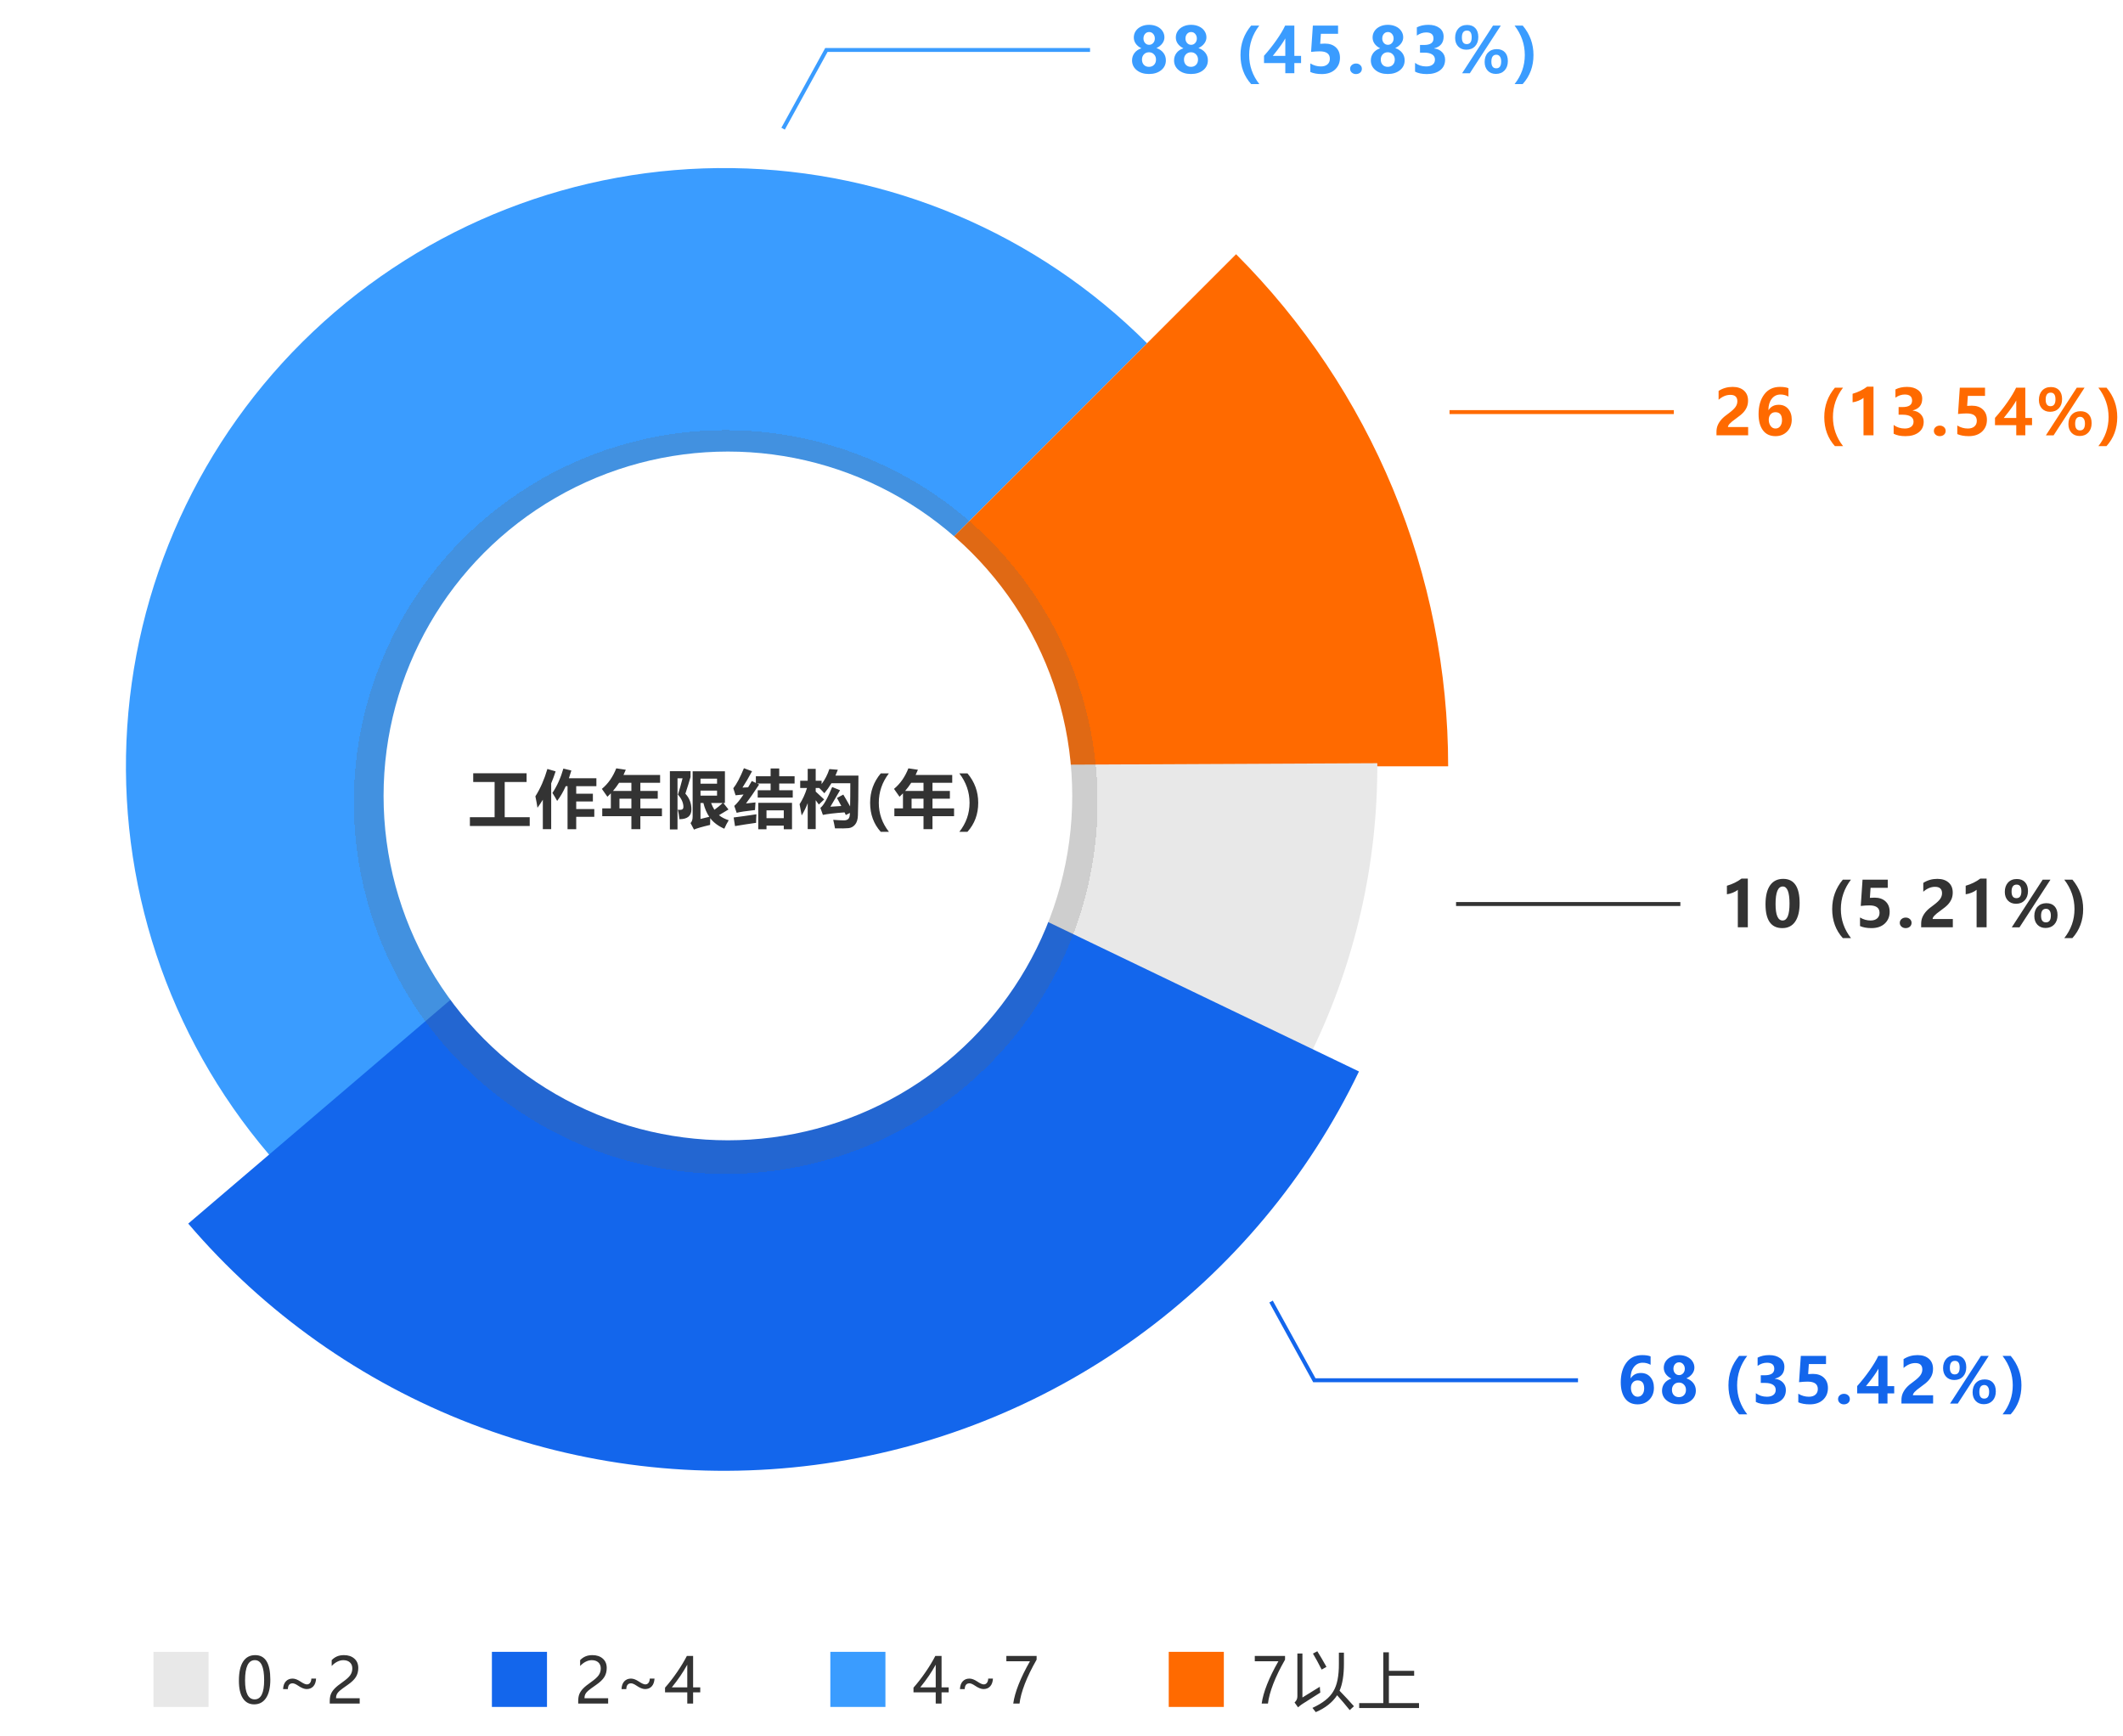 <svg width="482" height="394" viewBox="0 0 482 394" fill="none" xmlns="http://www.w3.org/2000/svg">
<path d="M260.42 77.924C235.417 52.921 201.647 38.656 166.291 38.162C130.935 37.667 96.78 50.983 71.088 75.277C45.396 99.572 30.192 132.929 28.71 168.258C27.228 203.586 39.583 238.1 63.15 264.461L111.747 221.016C99.492 207.308 93.067 189.361 93.838 170.99C94.609 152.619 102.514 135.274 115.874 122.641C129.234 110.007 146.995 103.083 165.38 103.34C183.765 103.597 201.325 111.015 214.327 124.017L260.42 77.924Z" fill="#3A9CFF"/>
<path d="M328.785 173.955C328.785 152.366 324.533 130.99 316.272 111.045C308.01 91.1 295.901 72.977 280.636 57.712L211.976 126.371C218.225 132.62 223.182 140.038 226.564 148.203C229.945 156.367 231.686 165.118 231.686 173.955L328.785 173.955Z" fill="#FF6A00"/>
<path d="M297.897 238.547C307.744 218.195 312.808 195.861 312.701 173.252L234.919 173.619C234.97 184.37 232.562 194.991 227.879 204.669L297.897 238.547Z" fill="#E8E8E8"/>
<path d="M42.737 277.765C60.017 298.015 82.078 313.632 106.92 323.198C131.762 332.765 158.6 335.978 184.998 332.548C211.397 329.118 236.522 319.152 258.094 303.555C279.667 287.957 297.005 267.221 308.535 243.228L236.293 208.51C230.541 220.479 221.893 230.822 211.132 238.603C200.371 246.383 187.839 251.354 174.671 253.065C161.502 254.776 148.115 253.173 135.724 248.401C123.332 243.629 112.327 235.839 103.708 225.738L42.737 277.765Z" fill="#1366EC"/>
<g filter="url(#filter0_d_30_3442)">
<circle cx="164.761" cy="181.177" r="84.43" transform="rotate(60 164.761 181.177)" fill="#666666" fill-opacity="0.2" shape-rendering="crispEdges"/>
</g>
<circle cx="165.261" cy="180.681" r="78.176" transform="rotate(60 165.261 180.681)" fill="white"/>
<path d="M106.683 185.516H112.295V177.517H107.437V175.535H119.554V177.517H114.585V185.516H120.266V187.499H106.683V185.516ZM134.606 181.943H130.823V183.66H134.927V185.419H130.823V188.239H128.854V178.467H128.443C127.87 179.746 127.221 180.863 126.495 181.817C126.225 181.305 125.867 180.7 125.42 180.002C126.481 178.411 127.31 176.568 127.905 174.474L129.72 174.907C129.543 175.521 129.357 176.107 129.162 176.666H135.402V178.467H130.823V180.184H134.606V181.943ZM124.276 174.558L126.146 175.102C125.848 176.038 125.513 176.945 125.141 177.825V188.225H123.243V181.545C122.861 182.168 122.456 182.776 122.028 183.367C121.926 182.65 121.767 181.785 121.553 180.77C122.68 178.993 123.587 176.922 124.276 174.558ZM149.336 179.542V181.315H145.386V183.506H150.286V185.279H145.386V188.225H143.348V185.279H136.731V183.506H138.685V180.093C138.434 180.358 138.173 180.617 137.903 180.868C137.55 180.337 137.131 179.742 136.647 179.081C138.061 177.918 139.15 176.363 139.914 174.418L142.077 174.739C141.914 175.144 141.74 175.54 141.554 175.926H149.867V177.699H145.386V179.542H149.336ZM139.181 179.542H143.348V177.699H140.556C140.137 178.346 139.679 178.96 139.181 179.542ZM140.639 183.506H143.348V181.315H140.639V183.506ZM155.607 180.17C156.519 181.156 156.975 182.348 156.975 183.744C156.975 185.223 156.068 185.963 154.253 185.963C154.179 185.172 154.058 184.451 153.89 183.799C154.062 183.832 154.218 183.848 154.358 183.848C154.893 183.848 155.161 183.632 155.161 183.199C155.161 182.259 154.746 181.319 153.918 180.379C154.309 179.151 154.658 177.918 154.965 176.68H153.82V188.294H152.089V175.06H156.78V176.401C156.445 177.545 156.054 178.802 155.607 180.17ZM165.449 186.201C165.095 186.759 164.76 187.401 164.444 188.127C163.029 187.494 161.966 186.694 161.254 185.726C161.231 186.377 161.219 186.889 161.219 187.261C159.358 187.699 158.139 188.053 157.562 188.322L156.78 186.843C157.096 186.526 157.255 186.038 157.255 185.377V175.088H164.584V182.292H164.228L165.393 183.758L163.236 185.049C163.785 185.514 164.523 185.898 165.449 186.201ZM162.797 176.764H159.041V177.908H162.797V176.764ZM162.797 180.617V179.472H159.041V180.617H162.797ZM159.698 182.292H159.041V185.907C159.688 185.758 160.351 185.596 161.031 185.419C160.449 184.567 160.005 183.525 159.698 182.292ZM162.196 183.827C162.871 183.343 163.497 182.832 164.074 182.292H161.45C161.664 182.864 161.913 183.376 162.196 183.827ZM172.027 179.388H174.959V177.866H171.88L172.348 178.09C171.194 179.849 170.203 181.282 169.375 182.389C170.045 182.306 170.761 182.227 171.524 182.152C171.469 182.785 171.431 183.362 171.413 183.883C169.375 184.107 167.988 184.316 167.253 184.511L166.708 182.948C167.299 182.427 168.002 181.561 168.816 180.351C168.118 180.402 167.513 180.463 167.001 180.533L166.485 178.941C167.22 178.039 168.025 176.522 168.9 174.39L170.743 175.074C170.007 176.452 169.282 177.69 168.565 178.788L169.849 178.725L170.687 177.294L171.608 177.734V176.205H174.959V174.446H176.913V176.205H180.403V177.866H176.913V179.388H179.984V181.049H172.027V179.388ZM172.153 188.253V182.25H179.817V188.253H177.946V187.429H174.023V188.253H172.153ZM177.946 183.953H174.023V185.726H177.946V183.953ZM166.876 187.527L166.569 185.572C168.179 185.368 169.9 185.126 171.734 184.846C171.678 185.628 171.655 186.275 171.664 186.787C170.007 187.019 168.411 187.266 166.876 187.527ZM181.536 182.557C182.244 181.459 182.805 180.235 183.219 178.885H181.676V177.238H183.379V174.53H185.194V177.238H186.534V177.985C187.297 176.98 187.884 175.847 188.293 174.586L190.22 174.739C190.052 175.195 189.871 175.637 189.675 176.066H194.896C194.896 178.108 194.885 179.898 194.861 181.433C194.843 182.969 194.815 184.195 194.777 185.112C194.745 186.028 194.529 186.722 194.128 187.192C193.733 187.666 193.24 187.934 192.649 187.994C192.062 188.055 191.039 188.071 189.577 188.043C189.447 187.308 189.312 186.661 189.173 186.103C190.187 186.187 191.011 186.228 191.643 186.228C192.034 186.228 192.348 186.124 192.586 185.914C192.828 185.705 192.953 185.247 192.963 184.539L192.034 185.014L191.741 184.414C189.512 184.576 187.874 184.767 186.827 184.986L186.255 183.395C186.972 182.864 187.865 181.287 188.935 178.662L190.722 179.388L188.53 183.129L191.008 182.969C190.697 182.368 190.368 181.757 190.024 181.133L191.462 180.379C191.979 181.231 192.493 182.127 193.005 183.066C193.037 181.67 193.053 179.914 193.053 177.797H188.768C188.288 178.606 187.753 179.365 187.162 180.072C186.753 179.621 186.364 179.225 185.997 178.885H185.194V179.695C185.85 180.286 186.492 180.882 187.12 181.482L185.906 182.627C185.669 182.287 185.431 181.961 185.194 181.65V188.211H183.379V182.32C183.002 183.301 182.546 184.232 182.011 185.112C181.909 184.469 181.751 183.618 181.536 182.557ZM199.966 188.832C198.356 187.05 197.551 184.851 197.551 182.236C197.551 179.709 198.356 177.485 199.966 175.563H201.809C200.283 177.564 199.52 179.788 199.52 182.236C199.52 184.674 200.287 186.873 201.823 188.832H199.966ZM215.66 179.542V181.315H211.709V183.506H216.609V185.279H211.709V188.225H209.671V185.279H203.054V183.506H205.009V180.093C204.757 180.358 204.497 180.617 204.227 180.868C203.873 180.337 203.455 179.742 202.971 179.081C204.385 177.918 205.474 176.363 206.237 174.418L208.401 174.739C208.238 175.144 208.064 175.54 207.877 175.926H216.191V177.699H211.709V179.542H215.66ZM205.504 179.542H209.671V177.699H206.879C206.461 178.346 206.002 178.96 205.504 179.542ZM206.963 183.506H209.671V181.315H206.963V183.506ZM217.806 188.832C219.351 186.873 220.123 184.674 220.123 182.236C220.123 179.807 219.351 177.583 217.806 175.563H219.655C221.279 177.494 222.092 179.718 222.092 182.236C222.092 184.828 221.275 187.026 219.642 188.832H217.806Z" fill="#333333"/>
<path d="M329.098 93.547H380.024" stroke="#FF6A00" stroke-width="0.893"/>
<path d="M330.578 205.219H381.504" stroke="#333333" stroke-width="0.893"/>
<path d="M392.307 96.943H396.893V98.82H389.704V98.018C389.704 97.455 389.806 96.94 390.011 96.475C390.22 96.01 390.507 95.577 390.87 95.177C391.233 94.772 391.796 94.3 392.559 93.76C393.257 93.239 393.745 92.778 394.024 92.378C394.304 91.973 394.443 91.545 394.443 91.094C394.443 90.121 393.913 89.635 392.852 89.635C391.921 89.635 391.032 90.007 390.186 90.751V88.741C391.13 88.132 392.191 87.827 393.368 87.827C394.448 87.827 395.302 88.104 395.93 88.657C396.558 89.207 396.872 89.965 396.872 90.933C396.872 91.473 396.782 91.961 396.6 92.399C396.419 92.832 396.156 93.239 395.811 93.62C395.467 94.002 394.916 94.46 394.157 94.995C393.427 95.516 392.936 95.919 392.684 96.203C392.433 96.487 392.307 96.733 392.307 96.943ZM406.04 90.025C405.491 89.714 404.893 89.558 404.246 89.558C403.413 89.558 402.745 89.886 402.243 90.542C401.745 91.194 401.496 92.038 401.496 93.076H401.538C402.054 92.285 402.82 91.889 403.834 91.889C404.742 91.889 405.46 92.201 405.991 92.825C406.526 93.443 406.794 94.251 406.794 95.247C406.794 96.335 406.447 97.236 405.754 97.948C405.06 98.655 404.174 99.009 403.094 99.009C401.856 99.009 400.907 98.562 400.246 97.669C399.59 96.775 399.262 95.551 399.262 93.997C399.262 92.168 399.688 90.684 400.54 89.544C401.396 88.399 402.585 87.827 404.106 87.827C404.925 87.827 405.57 87.925 406.04 88.12V90.025ZM401.573 95.267C401.573 95.826 401.712 96.3 401.991 96.691C402.271 97.082 402.638 97.278 403.094 97.278C403.555 97.278 403.918 97.099 404.183 96.74C404.448 96.382 404.581 95.933 404.581 95.393C404.581 94.179 404.081 93.571 403.08 93.571C402.629 93.571 402.264 93.732 401.984 94.053C401.71 94.374 401.573 94.779 401.573 95.267ZM416.592 101.277C414.982 99.495 414.177 97.296 414.177 94.681C414.177 92.154 414.982 89.93 416.592 88.008H418.435C416.909 90.009 416.145 92.234 416.145 94.681C416.145 97.12 416.913 99.318 418.449 101.277H416.592ZM425.355 87.771V98.82H423.086V90.312C422.807 90.554 422.426 90.772 421.942 90.968C421.458 91.159 421.013 91.277 420.608 91.324V89.39C421.883 89.018 422.986 88.478 423.917 87.771H425.355ZM429.929 96.468C430.651 97.008 431.493 97.278 432.456 97.278C433.066 97.278 433.55 97.143 433.908 96.873C434.266 96.603 434.446 96.219 434.446 95.721C434.446 95.209 434.231 94.819 433.803 94.549C433.38 94.279 432.784 94.144 432.016 94.144H431.053V92.406H431.94C433.392 92.406 434.117 91.917 434.117 90.94C434.117 90.019 433.561 89.558 432.449 89.558C431.723 89.558 431.018 89.795 430.334 90.27V88.406C431.079 88.02 431.956 87.827 432.966 87.827C433.989 87.827 434.82 88.064 435.458 88.539C436.095 89.009 436.414 89.663 436.414 90.5C436.414 91.915 435.697 92.804 434.264 93.166V93.201C435.018 93.285 435.62 93.562 436.072 94.032C436.523 94.497 436.749 95.065 436.749 95.735C436.749 96.763 436.372 97.566 435.618 98.143C434.869 98.72 433.868 99.009 432.617 99.009C431.505 99.009 430.609 98.825 429.929 98.457V96.468ZM439.062 97.808C439.062 97.459 439.195 97.173 439.46 96.95C439.725 96.726 440.042 96.615 440.409 96.615C440.781 96.615 441.096 96.729 441.351 96.957C441.607 97.185 441.735 97.469 441.735 97.808C441.735 98.166 441.607 98.457 441.351 98.681C441.096 98.899 440.772 99.009 440.381 99.009C440.018 99.009 439.707 98.895 439.446 98.667C439.19 98.439 439.062 98.153 439.062 97.808ZM444.377 98.541V96.594C445.126 97.05 445.924 97.278 446.771 97.278C447.408 97.278 447.906 97.122 448.264 96.81C448.627 96.494 448.809 96.068 448.809 95.533C448.809 94.411 448.041 93.851 446.505 93.851C445.938 93.851 445.284 93.892 444.544 93.976L444.949 88.008H450.673V89.865H446.771L446.617 92.141C447.003 92.108 447.359 92.092 447.685 92.092C448.741 92.092 449.574 92.38 450.184 92.957C450.798 93.534 451.105 94.316 451.105 95.302C451.105 96.391 450.735 97.282 449.995 97.976C449.256 98.664 448.25 99.009 446.98 99.009C445.952 99.009 445.084 98.853 444.377 98.541ZM459.819 88.008V94.877H461.348V96.517H459.819V98.82H457.767V96.517H452.937V94.863C453.937 93.746 454.875 92.564 455.75 91.317C456.625 90.07 457.285 88.967 457.732 88.008H459.819ZM454.933 94.877H457.767V90.912C457.544 91.331 457.223 91.838 456.804 92.434C456.39 93.029 455.766 93.844 454.933 94.877ZM462.907 90.786C462.907 89.902 463.151 89.195 463.64 88.665C464.133 88.129 464.799 87.862 465.636 87.862C466.437 87.862 467.058 88.104 467.5 88.588C467.947 89.072 468.17 89.739 468.17 90.591C468.17 91.466 467.923 92.166 467.43 92.692C466.937 93.218 466.278 93.481 465.455 93.481C464.682 93.481 464.063 93.234 463.598 92.741C463.137 92.248 462.907 91.596 462.907 90.786ZM464.443 90.71C464.443 91.71 464.81 92.21 465.545 92.21C466.295 92.21 466.669 91.689 466.669 90.647C466.669 89.637 466.311 89.132 465.594 89.132C464.827 89.132 464.443 89.658 464.443 90.71ZM473.272 88.008L466.243 98.827H464.491L471.506 88.008H473.272ZM469.608 96.273C469.608 95.379 469.857 94.67 470.355 94.144C470.853 93.613 471.516 93.348 472.344 93.348C473.144 93.348 473.766 93.585 474.208 94.06C474.654 94.535 474.878 95.202 474.878 96.063C474.878 96.947 474.629 97.655 474.131 98.185C473.633 98.711 472.974 98.974 472.155 98.974C471.388 98.974 470.771 98.727 470.306 98.234C469.84 97.736 469.608 97.082 469.608 96.273ZM471.136 96.196C471.136 97.201 471.506 97.704 472.246 97.704C472.991 97.704 473.363 97.182 473.363 96.14C473.363 95.651 473.263 95.277 473.063 95.016C472.867 94.751 472.605 94.618 472.274 94.618C471.516 94.618 471.136 95.144 471.136 96.196ZM476.409 101.277C477.954 99.318 478.726 97.12 478.726 94.681C478.726 92.252 477.954 90.028 476.409 88.008H478.259C479.883 89.939 480.695 92.164 480.695 94.681C480.695 97.273 479.878 99.472 478.245 101.277H476.409Z" fill="#FF6A00"/>
<path d="M257.018 13.714C257.018 13.086 257.2 12.528 257.563 12.039C257.926 11.551 258.451 11.192 259.14 10.964C258.591 10.69 258.165 10.341 257.863 9.917C257.565 9.494 257.416 9.024 257.416 8.507C257.416 7.968 257.563 7.479 257.856 7.042C258.154 6.599 258.568 6.255 259.098 6.008C259.629 5.757 260.222 5.632 260.878 5.632C261.539 5.632 262.137 5.755 262.672 6.001C263.207 6.243 263.624 6.585 263.921 7.028C264.219 7.465 264.368 7.949 264.368 8.479C264.368 8.982 264.203 9.45 263.873 9.882C263.547 10.315 263.107 10.657 262.553 10.908C263.228 11.141 263.754 11.502 264.131 11.99C264.508 12.474 264.696 13.042 264.696 13.693C264.696 14.61 264.34 15.357 263.628 15.934C262.916 16.511 261.993 16.799 260.857 16.799C259.722 16.799 258.798 16.511 258.086 15.934C257.374 15.357 257.018 14.617 257.018 13.714ZM259.273 13.512C259.273 14.014 259.417 14.417 259.706 14.72C259.994 15.022 260.38 15.173 260.864 15.173C261.33 15.173 261.711 15.022 262.009 14.72C262.307 14.417 262.456 14.014 262.456 13.512C262.456 13.042 262.304 12.651 262.002 12.339C261.699 12.023 261.32 11.865 260.864 11.865C260.394 11.865 260.01 12.023 259.713 12.339C259.419 12.651 259.273 13.042 259.273 13.512ZM259.608 8.738C259.608 9.133 259.729 9.473 259.971 9.757C260.217 10.036 260.527 10.175 260.899 10.175C261.257 10.175 261.562 10.038 261.813 9.764C262.065 9.489 262.19 9.147 262.19 8.738C262.19 8.328 262.067 7.981 261.82 7.698C261.578 7.414 261.271 7.272 260.899 7.272C260.518 7.272 260.206 7.414 259.964 7.698C259.726 7.981 259.608 8.328 259.608 8.738ZM266.556 13.714C266.556 13.086 266.737 12.528 267.1 12.039C267.463 11.551 267.989 11.192 268.678 10.964C268.128 10.69 267.703 10.341 267.4 9.917C267.102 9.494 266.954 9.024 266.954 8.507C266.954 7.968 267.1 7.479 267.393 7.042C267.691 6.599 268.105 6.255 268.636 6.008C269.166 5.757 269.759 5.632 270.416 5.632C271.076 5.632 271.674 5.755 272.209 6.001C272.745 6.243 273.161 6.585 273.459 7.028C273.757 7.465 273.906 7.949 273.906 8.479C273.906 8.982 273.74 9.45 273.41 9.882C273.084 10.315 272.645 10.657 272.091 10.908C272.766 11.141 273.291 11.502 273.668 11.99C274.045 12.474 274.234 13.042 274.234 13.693C274.234 14.61 273.878 15.357 273.166 15.934C272.454 16.511 271.53 16.799 270.395 16.799C269.259 16.799 268.336 16.511 267.624 15.934C266.912 15.357 266.556 14.617 266.556 13.714ZM268.81 13.512C268.81 14.014 268.954 14.417 269.243 14.72C269.531 15.022 269.918 15.173 270.402 15.173C270.867 15.173 271.249 15.022 271.546 14.72C271.844 14.417 271.993 14.014 271.993 13.512C271.993 13.042 271.842 12.651 271.539 12.339C271.237 12.023 270.858 11.865 270.402 11.865C269.932 11.865 269.548 12.023 269.25 12.339C268.957 12.651 268.81 13.042 268.81 13.512ZM269.145 8.738C269.145 9.133 269.266 9.473 269.508 9.757C269.755 10.036 270.064 10.175 270.437 10.175C270.795 10.175 271.1 10.038 271.351 9.764C271.602 9.489 271.728 9.147 271.728 8.738C271.728 8.328 271.605 7.981 271.358 7.698C271.116 7.414 270.809 7.272 270.437 7.272C270.055 7.272 269.743 7.414 269.501 7.698C269.264 7.981 269.145 8.328 269.145 8.738ZM284.053 19.082C282.443 17.3 281.638 15.101 281.638 12.486C281.638 9.959 282.443 7.735 284.053 5.813H285.896C284.369 7.814 283.606 10.038 283.606 12.486C283.606 14.924 284.374 17.123 285.91 19.082H284.053ZM293.863 5.813V12.681H295.391V14.322H293.863V16.625H291.811V14.322H286.98V12.667C287.981 11.551 288.919 10.369 289.793 9.122C290.668 7.874 291.329 6.772 291.776 5.813H293.863ZM288.977 12.681H291.811V8.717C291.587 9.135 291.266 9.643 290.847 10.238C290.433 10.834 289.81 11.648 288.977 12.681ZM297.495 16.346V14.398C298.244 14.854 299.042 15.082 299.889 15.082C300.527 15.082 301.025 14.927 301.383 14.615C301.746 14.298 301.927 13.873 301.927 13.337C301.927 12.216 301.16 11.655 299.624 11.655C299.056 11.655 298.402 11.697 297.663 11.781L298.067 5.813H303.791V7.67H299.889L299.736 9.945C300.122 9.913 300.478 9.896 300.804 9.896C301.86 9.896 302.693 10.185 303.302 10.762C303.917 11.339 304.224 12.121 304.224 13.107C304.224 14.196 303.854 15.087 303.114 15.78C302.374 16.469 301.369 16.814 300.099 16.814C299.07 16.814 298.202 16.658 297.495 16.346ZM306.523 15.613C306.523 15.264 306.656 14.978 306.921 14.754C307.186 14.531 307.503 14.419 307.87 14.419C308.242 14.419 308.556 14.533 308.812 14.761C309.068 14.989 309.196 15.273 309.196 15.613C309.196 15.971 309.068 16.262 308.812 16.485C308.556 16.704 308.233 16.814 307.842 16.814C307.479 16.814 307.167 16.7 306.907 16.471C306.651 16.243 306.523 15.957 306.523 15.613ZM311.23 13.714C311.23 13.086 311.412 12.528 311.775 12.039C312.138 11.551 312.664 11.192 313.352 10.964C312.803 10.69 312.377 10.341 312.075 9.917C311.777 9.494 311.628 9.024 311.628 8.507C311.628 7.968 311.775 7.479 312.068 7.042C312.366 6.599 312.78 6.255 313.31 6.008C313.841 5.757 314.434 5.632 315.09 5.632C315.751 5.632 316.349 5.755 316.884 6.001C317.419 6.243 317.836 6.585 318.133 7.028C318.431 7.465 318.58 7.949 318.58 8.479C318.58 8.982 318.415 9.45 318.085 9.882C317.759 10.315 317.319 10.657 316.765 10.908C317.44 11.141 317.966 11.502 318.343 11.99C318.72 12.474 318.908 13.042 318.908 13.693C318.908 14.61 318.552 15.357 317.84 15.934C317.128 16.511 316.205 16.799 315.069 16.799C313.934 16.799 313.01 16.511 312.298 15.934C311.586 15.357 311.23 14.617 311.23 13.714ZM313.485 13.512C313.485 14.014 313.629 14.417 313.918 14.72C314.206 15.022 314.592 15.173 315.076 15.173C315.542 15.173 315.923 15.022 316.221 14.72C316.519 14.417 316.668 14.014 316.668 13.512C316.668 13.042 316.516 12.651 316.214 12.339C315.912 12.023 315.532 11.865 315.076 11.865C314.606 11.865 314.222 12.023 313.925 12.339C313.631 12.651 313.485 13.042 313.485 13.512ZM313.82 8.738C313.82 9.133 313.941 9.473 314.183 9.757C314.429 10.036 314.739 10.175 315.111 10.175C315.469 10.175 315.774 10.038 316.026 9.764C316.277 9.489 316.402 9.147 316.402 8.738C316.402 8.328 316.279 7.981 316.033 7.698C315.791 7.414 315.483 7.272 315.111 7.272C314.73 7.272 314.418 7.414 314.176 7.698C313.939 7.981 313.82 8.328 313.82 8.738ZM321.27 14.273C321.992 14.812 322.834 15.082 323.797 15.082C324.407 15.082 324.891 14.947 325.249 14.678C325.607 14.408 325.786 14.024 325.786 13.526C325.786 13.014 325.572 12.623 325.144 12.353C324.721 12.083 324.125 11.948 323.357 11.948H322.394V10.21H323.281C324.732 10.21 325.458 9.722 325.458 8.745C325.458 7.823 324.902 7.363 323.79 7.363C323.064 7.363 322.359 7.6 321.675 8.075V6.211C322.42 5.825 323.297 5.632 324.307 5.632C325.33 5.632 326.161 5.869 326.798 6.343C327.436 6.813 327.755 7.467 327.755 8.305C327.755 9.719 327.038 10.608 325.605 10.971V11.006C326.359 11.09 326.961 11.367 327.413 11.837C327.864 12.302 328.09 12.87 328.09 13.54C328.09 14.568 327.713 15.371 326.959 15.948C326.21 16.525 325.209 16.814 323.958 16.814C322.845 16.814 321.95 16.63 321.27 16.262V14.273ZM330.368 8.591C330.368 7.707 330.612 7 331.101 6.469C331.594 5.934 332.26 5.666 333.097 5.666C333.898 5.666 334.519 5.908 334.961 6.392C335.408 6.876 335.631 7.544 335.631 8.396C335.631 9.27 335.384 9.971 334.891 10.497C334.398 11.022 333.739 11.285 332.916 11.285C332.143 11.285 331.524 11.039 331.059 10.545C330.598 10.052 330.368 9.401 330.368 8.591ZM331.904 8.514C331.904 9.515 332.271 10.015 333.006 10.015C333.756 10.015 334.13 9.494 334.13 8.451C334.13 7.442 333.772 6.937 333.055 6.937C332.287 6.937 331.904 7.463 331.904 8.514ZM340.733 5.813L333.704 16.632H331.952L338.967 5.813H340.733ZM337.069 14.077C337.069 13.184 337.318 12.474 337.816 11.948C338.314 11.418 338.977 11.153 339.805 11.153C340.605 11.153 341.226 11.39 341.669 11.865C342.115 12.339 342.339 13.007 342.339 13.868C342.339 14.752 342.09 15.459 341.592 15.99C341.094 16.516 340.435 16.779 339.616 16.779C338.849 16.779 338.232 16.532 337.767 16.039C337.301 15.541 337.069 14.887 337.069 14.077ZM338.597 14.001C338.597 15.006 338.967 15.508 339.707 15.508C340.452 15.508 340.824 14.987 340.824 13.945C340.824 13.456 340.724 13.082 340.524 12.821C340.328 12.556 340.065 12.423 339.735 12.423C338.977 12.423 338.597 12.949 338.597 14.001ZM343.87 19.082C345.415 17.123 346.187 14.924 346.187 12.486C346.187 10.057 345.415 7.833 343.87 5.813H345.72C347.344 7.744 348.156 9.968 348.156 12.486C348.156 15.078 347.339 17.276 345.706 19.082H343.87Z" fill="#3A9CFF"/>
<path d="M396.82 199.451V210.5H394.551V201.991C394.272 202.233 393.89 202.452 393.406 202.648C392.922 202.838 392.478 202.957 392.073 203.004V201.07C393.348 200.698 394.451 200.158 395.382 199.451H396.82ZM400.836 205.272C400.836 203.401 401.18 201.973 401.869 200.986C402.558 200 403.553 199.507 404.856 199.507C407.341 199.507 408.584 201.345 408.584 205.021C408.584 206.831 408.246 208.229 407.571 209.216C406.897 210.198 405.922 210.688 404.647 210.688C402.106 210.688 400.836 208.883 400.836 205.272ZM403.118 205.216C403.118 207.71 403.651 208.957 404.717 208.957C405.764 208.957 406.287 207.673 406.287 205.104C406.287 202.527 405.778 201.238 404.759 201.238C403.665 201.238 403.118 202.564 403.118 205.216ZM418.389 212.957C416.779 211.175 415.974 208.976 415.974 206.361C415.974 203.834 416.779 201.61 418.389 199.688H420.232C418.705 201.689 417.942 203.913 417.942 206.361C417.942 208.799 418.71 210.998 420.246 212.957H418.389ZM422.294 210.221V208.273C423.043 208.729 423.841 208.957 424.688 208.957C425.325 208.957 425.823 208.802 426.181 208.49C426.544 208.173 426.726 207.748 426.726 207.212C426.726 206.091 425.958 205.53 424.422 205.53C423.855 205.53 423.201 205.572 422.461 205.656L422.866 199.688H428.59V201.545H424.688L424.534 203.82C424.92 203.788 425.276 203.771 425.602 203.771C426.658 203.771 427.491 204.06 428.101 204.637C428.715 205.214 429.022 205.996 429.022 206.982C429.022 208.071 428.652 208.962 427.912 209.655C427.173 210.344 426.167 210.688 424.897 210.688C423.869 210.688 423.001 210.533 422.294 210.221ZM431.321 209.488C431.321 209.139 431.454 208.853 431.719 208.629C431.985 208.406 432.301 208.294 432.669 208.294C433.041 208.294 433.355 208.408 433.611 208.636C433.867 208.864 433.995 209.148 433.995 209.488C433.995 209.846 433.867 210.137 433.611 210.36C433.355 210.579 433.032 210.688 432.641 210.688C432.278 210.688 431.966 210.574 431.705 210.346C431.449 210.118 431.321 209.832 431.321 209.488ZM438.779 208.622H443.365V210.5H436.175V209.697C436.175 209.134 436.278 208.62 436.482 208.155C436.692 207.689 436.978 207.257 437.341 206.856C437.704 206.452 438.267 205.979 439.03 205.44C439.728 204.918 440.217 204.458 440.496 204.057C440.775 203.653 440.915 203.225 440.915 202.773C440.915 201.801 440.384 201.314 439.323 201.314C438.393 201.314 437.504 201.687 436.657 202.431V200.421C437.602 199.811 438.663 199.507 439.84 199.507C440.919 199.507 441.773 199.783 442.402 200.337C443.03 200.886 443.344 201.645 443.344 202.613C443.344 203.152 443.253 203.641 443.072 204.078C442.89 204.511 442.627 204.918 442.283 205.3C441.938 205.681 441.387 206.14 440.629 206.675C439.898 207.196 439.407 207.599 439.156 207.883C438.905 208.166 438.779 208.413 438.779 208.622ZM451.032 199.451V210.5H448.763V201.991C448.484 202.233 448.102 202.452 447.618 202.648C447.134 202.838 446.69 202.957 446.285 203.004V201.07C447.56 200.698 448.663 200.158 449.594 199.451H451.032ZM455.166 202.466C455.166 201.582 455.411 200.875 455.899 200.344C456.393 199.809 457.058 199.541 457.896 199.541C458.696 199.541 459.317 199.783 459.759 200.267C460.206 200.751 460.429 201.419 460.429 202.271C460.429 203.145 460.183 203.846 459.689 204.372C459.196 204.897 458.538 205.16 457.714 205.16C456.942 205.16 456.323 204.914 455.857 204.42C455.397 203.927 455.166 203.276 455.166 202.466ZM456.702 202.389C456.702 203.39 457.07 203.89 457.805 203.89C458.554 203.89 458.929 203.369 458.929 202.326C458.929 201.317 458.57 200.812 457.854 200.812C457.086 200.812 456.702 201.338 456.702 202.389ZM465.532 199.688L458.503 210.507H456.751L463.766 199.688H465.532ZM461.867 207.952C461.867 207.059 462.116 206.349 462.614 205.823C463.112 205.293 463.775 205.028 464.603 205.028C465.404 205.028 466.025 205.265 466.467 205.74C466.914 206.214 467.137 206.882 467.137 207.743C467.137 208.627 466.888 209.334 466.39 209.865C465.892 210.391 465.234 210.654 464.415 210.654C463.647 210.654 463.031 210.407 462.565 209.914C462.1 209.416 461.867 208.762 461.867 207.952ZM463.396 207.876C463.396 208.881 463.766 209.383 464.506 209.383C465.25 209.383 465.622 208.862 465.622 207.82C465.622 207.331 465.522 206.957 465.322 206.696C465.127 206.431 464.864 206.298 464.534 206.298C463.775 206.298 463.396 206.824 463.396 207.876ZM468.669 212.957C470.213 210.998 470.986 208.799 470.986 206.361C470.986 203.932 470.213 201.708 468.669 199.688H470.518C472.142 201.619 472.954 203.843 472.954 206.361C472.954 208.953 472.138 211.151 470.504 212.957H468.669Z" fill="#333333"/>
<path d="M374.748 309.815C374.199 309.503 373.601 309.347 372.955 309.347C372.122 309.347 371.454 309.675 370.951 310.331C370.453 310.983 370.205 311.827 370.205 312.865H370.246C370.763 312.074 371.528 311.678 372.543 311.678C373.45 311.678 374.169 311.99 374.7 312.614C375.235 313.232 375.502 314.04 375.502 315.036C375.502 316.125 375.156 317.025 374.462 317.737C373.769 318.444 372.882 318.798 371.803 318.798C370.565 318.798 369.616 318.351 368.955 317.458C368.299 316.564 367.971 315.34 367.971 313.786C367.971 311.957 368.397 310.473 369.248 309.333C370.104 308.188 371.293 307.616 372.815 307.616C373.634 307.616 374.278 307.714 374.748 307.909V309.815ZM370.281 315.057C370.281 315.615 370.421 316.09 370.7 316.48C370.979 316.871 371.347 317.067 371.803 317.067C372.264 317.067 372.627 316.888 372.892 316.529C373.157 316.171 373.29 315.722 373.29 315.182C373.29 313.968 372.789 313.36 371.789 313.36C371.338 313.36 370.972 313.521 370.693 313.842C370.419 314.163 370.281 314.568 370.281 315.057ZM377.341 315.699C377.341 315.071 377.522 314.512 377.885 314.024C378.248 313.535 378.774 313.177 379.463 312.949C378.914 312.674 378.488 312.325 378.185 311.902C377.888 311.478 377.739 311.008 377.739 310.492C377.739 309.952 377.885 309.463 378.178 309.026C378.476 308.584 378.89 308.239 379.421 307.993C379.951 307.742 380.545 307.616 381.201 307.616C381.862 307.616 382.459 307.739 382.995 307.986C383.53 308.228 383.946 308.57 384.244 309.012C384.542 309.449 384.691 309.933 384.691 310.464C384.691 310.966 384.526 311.434 384.195 311.867C383.869 312.299 383.43 312.642 382.876 312.893C383.551 313.125 384.077 313.486 384.453 313.975C384.83 314.459 385.019 315.026 385.019 315.678C385.019 316.594 384.663 317.341 383.951 317.918C383.239 318.495 382.315 318.784 381.18 318.784C380.044 318.784 379.121 318.495 378.409 317.918C377.697 317.341 377.341 316.601 377.341 315.699ZM379.595 315.496C379.595 315.999 379.74 316.401 380.028 316.704C380.317 317.006 380.703 317.158 381.187 317.158C381.652 317.158 382.034 317.006 382.332 316.704C382.629 316.401 382.778 315.999 382.778 315.496C382.778 315.026 382.627 314.635 382.325 314.324C382.022 314.007 381.643 313.849 381.187 313.849C380.717 313.849 380.333 314.007 380.035 314.324C379.742 314.635 379.595 315.026 379.595 315.496ZM379.93 310.722C379.93 311.118 380.051 311.457 380.293 311.741C380.54 312.02 380.849 312.16 381.222 312.16C381.58 312.16 381.885 312.023 382.136 311.748C382.387 311.474 382.513 311.131 382.513 310.722C382.513 310.313 382.39 309.966 382.143 309.682C381.901 309.398 381.594 309.256 381.222 309.256C380.84 309.256 380.528 309.398 380.286 309.682C380.049 309.966 379.93 310.313 379.93 310.722ZM394.838 321.066C393.228 319.284 392.423 317.085 392.423 314.47C392.423 311.944 393.228 309.719 394.838 307.797H396.681C395.155 309.798 394.392 312.023 394.392 314.47C394.392 316.909 395.159 319.107 396.695 321.066H394.838ZM398.638 316.257C399.359 316.797 400.202 317.067 401.165 317.067C401.774 317.067 402.258 316.932 402.617 316.662C402.975 316.392 403.154 316.008 403.154 315.51C403.154 314.998 402.94 314.608 402.512 314.338C402.089 314.068 401.493 313.933 400.725 313.933H399.762V312.195H400.648C402.1 312.195 402.826 311.706 402.826 310.729C402.826 309.808 402.27 309.347 401.158 309.347C400.432 309.347 399.727 309.584 399.043 310.059V308.195C399.787 307.809 400.665 307.616 401.674 307.616C402.698 307.616 403.529 307.853 404.166 308.328C404.804 308.798 405.123 309.452 405.123 310.289C405.123 311.704 404.406 312.593 402.973 312.956V312.99C403.727 313.074 404.329 313.351 404.78 313.821C405.232 314.286 405.458 314.854 405.458 315.524C405.458 316.553 405.081 317.355 404.327 317.932C403.578 318.509 402.577 318.798 401.325 318.798C400.213 318.798 399.318 318.614 398.638 318.246V316.257ZM408.28 318.33V316.383C409.029 316.839 409.827 317.067 410.674 317.067C411.312 317.067 411.81 316.911 412.168 316.599C412.531 316.283 412.713 315.857 412.713 315.322C412.713 314.2 411.945 313.64 410.409 313.64C409.841 313.64 409.188 313.682 408.448 313.765L408.853 307.797H414.576V309.654H410.674L410.521 311.93C410.907 311.897 411.263 311.881 411.589 311.881C412.645 311.881 413.478 312.169 414.088 312.746C414.702 313.323 415.009 314.105 415.009 315.091C415.009 316.18 414.639 317.071 413.899 317.765C413.159 318.453 412.154 318.798 410.884 318.798C409.855 318.798 408.988 318.642 408.28 318.33ZM417.308 317.597C417.308 317.248 417.441 316.962 417.706 316.739C417.971 316.515 418.288 316.404 418.655 316.404C419.028 316.404 419.342 316.518 419.598 316.746C419.854 316.974 419.981 317.258 419.981 317.597C419.981 317.956 419.854 318.246 419.598 318.47C419.342 318.688 419.018 318.798 418.627 318.798C418.264 318.798 417.953 318.684 417.692 318.456C417.436 318.228 417.308 317.942 417.308 317.597ZM428.528 307.797V314.666H430.056V316.306H428.528V318.609H426.476V316.306H421.646V314.652C422.646 313.535 423.584 312.353 424.458 311.106C425.333 309.859 425.994 308.756 426.441 307.797H428.528ZM423.642 314.666H426.476V310.701C426.252 311.12 425.931 311.627 425.512 312.223C425.098 312.818 424.475 313.633 423.642 314.666ZM434.303 316.732H438.889V318.609H431.699V317.807C431.699 317.244 431.802 316.729 432.007 316.264C432.216 315.799 432.502 315.366 432.865 314.966C433.228 314.561 433.791 314.089 434.554 313.549C435.252 313.028 435.741 312.567 436.02 312.167C436.299 311.762 436.439 311.334 436.439 310.883C436.439 309.91 435.908 309.424 434.847 309.424C433.917 309.424 433.028 309.796 432.181 310.541V308.53C433.126 307.921 434.187 307.616 435.364 307.616C436.444 307.616 437.297 307.893 437.926 308.447C438.554 308.996 438.868 309.754 438.868 310.722C438.868 311.262 438.777 311.75 438.596 312.188C438.414 312.621 438.151 313.028 437.807 313.409C437.463 313.791 436.911 314.249 436.153 314.784C435.422 315.306 434.931 315.708 434.68 315.992C434.429 316.276 434.303 316.522 434.303 316.732ZM441.153 310.575C441.153 309.691 441.397 308.984 441.886 308.454C442.379 307.918 443.045 307.651 443.882 307.651C444.683 307.651 445.304 307.893 445.746 308.377C446.193 308.861 446.416 309.528 446.416 310.38C446.416 311.255 446.169 311.955 445.676 312.481C445.183 313.007 444.524 313.27 443.701 313.27C442.928 313.27 442.309 313.023 441.844 312.53C441.383 312.037 441.153 311.385 441.153 310.575ZM442.689 310.499C442.689 311.499 443.056 311.999 443.792 311.999C444.541 311.999 444.915 311.478 444.915 310.436C444.915 309.426 444.557 308.921 443.84 308.921C443.073 308.921 442.689 309.447 442.689 310.499ZM451.518 307.797L444.49 318.616H442.738L449.752 307.797H451.518ZM447.854 316.062C447.854 315.168 448.103 314.459 448.601 313.933C449.099 313.402 449.762 313.137 450.59 313.137C451.39 313.137 452.012 313.374 452.454 313.849C452.9 314.324 453.124 314.991 453.124 315.852C453.124 316.736 452.875 317.444 452.377 317.974C451.879 318.5 451.221 318.763 450.402 318.763C449.634 318.763 449.017 318.516 448.552 318.023C448.087 317.525 447.854 316.871 447.854 316.062ZM449.383 315.985C449.383 316.99 449.752 317.493 450.492 317.493C451.237 317.493 451.609 316.971 451.609 315.929C451.609 315.44 451.509 315.066 451.309 314.805C451.114 314.54 450.851 314.407 450.52 314.407C449.762 314.407 449.383 314.933 449.383 315.985ZM454.655 321.066C456.2 319.107 456.973 316.909 456.973 314.47C456.973 312.041 456.2 309.817 454.655 307.797H456.505C458.129 309.729 458.941 311.953 458.941 314.47C458.941 317.062 458.124 319.261 456.491 321.066H454.655Z" fill="#1366EC"/>
<rect x="34.844" y="374.977" width="12.508" height="12.508" fill="#E8E8E8"/>
<path d="M54.241 381.526C54.241 379.618 54.557 378.175 55.19 377.198C55.823 376.216 56.739 375.725 57.94 375.725C60.23 375.725 61.374 377.573 61.374 381.267C61.374 383.091 61.051 384.487 60.404 385.455C59.762 386.419 58.859 386.9 57.696 386.9C56.597 386.9 55.746 386.442 55.141 385.525C54.541 384.608 54.241 383.275 54.241 381.526ZM55.637 381.463C55.637 384.334 56.365 385.769 57.821 385.769C59.255 385.769 59.971 384.311 59.971 381.393C59.971 378.373 59.269 376.863 57.863 376.863C56.379 376.863 55.637 378.396 55.637 381.463ZM71.763 381.044C71.721 381.807 71.512 382.396 71.135 382.81C70.758 383.224 70.253 383.431 69.62 383.431C69.071 383.431 68.408 383.161 67.631 382.622C67.133 382.291 66.735 382.126 66.437 382.126C65.744 382.126 65.383 382.563 65.356 383.438H64.274C64.306 382.675 64.516 382.086 64.902 381.672C65.288 381.258 65.795 381.051 66.424 381.051C66.949 381.051 67.54 381.27 68.196 381.707C68.853 382.149 69.343 382.37 69.669 382.37C69.976 382.37 70.221 382.249 70.402 382.007C70.584 381.765 70.679 381.444 70.688 381.044H71.763ZM79.988 378.741C79.988 378.159 79.805 377.703 79.437 377.373C79.069 377.038 78.569 376.87 77.936 376.87C77.49 376.87 77.038 376.984 76.582 377.212C76.126 377.44 75.7 377.766 75.305 378.189V376.863C75.659 376.495 76.059 376.214 76.505 376.018C76.957 375.823 77.485 375.725 78.09 375.725C79.067 375.725 79.853 375.988 80.449 376.514C81.045 377.035 81.343 377.743 81.343 378.636C81.343 379.432 81.159 380.12 80.791 380.702C80.428 381.284 79.805 381.879 78.92 382.489C78.018 383.112 77.413 383.559 77.106 383.829C76.803 384.099 76.591 384.357 76.471 384.604C76.35 384.85 76.289 385.151 76.289 385.504H81.664V386.719H74.865V386.181C74.865 385.558 74.949 385.03 75.116 384.597C75.288 384.159 75.57 383.736 75.961 383.326C76.352 382.912 76.961 382.417 77.79 381.84C78.637 381.244 79.214 380.723 79.521 380.276C79.832 379.825 79.988 379.313 79.988 378.741Z" fill="#333333"/>
<rect x="111.68" y="374.977" width="12.508" height="12.508" fill="#1366EC"/>
<path d="M136.395 378.741C136.395 378.159 136.212 377.703 135.844 377.373C135.476 377.038 134.976 376.87 134.343 376.87C133.896 376.87 133.445 376.984 132.989 377.212C132.533 377.44 132.107 377.766 131.712 378.189V376.863C132.065 376.495 132.466 376.214 132.912 376.018C133.364 375.823 133.892 375.725 134.497 375.725C135.474 375.725 136.26 375.988 136.856 376.514C137.452 377.035 137.749 377.743 137.749 378.636C137.749 379.432 137.566 380.12 137.198 380.702C136.835 381.284 136.212 381.879 135.327 382.489C134.425 383.112 133.82 383.559 133.513 383.829C133.21 384.099 132.998 384.357 132.877 384.604C132.756 384.85 132.696 385.151 132.696 385.504H138.071V386.719H131.272V386.181C131.272 385.558 131.356 385.03 131.523 384.597C131.695 384.159 131.977 383.736 132.368 383.326C132.759 382.912 133.368 382.417 134.197 381.84C135.044 381.244 135.621 380.723 135.928 380.276C136.239 379.825 136.395 379.313 136.395 378.741ZM148.599 381.044C148.557 381.807 148.348 382.396 147.971 382.81C147.594 383.224 147.089 383.431 146.456 383.431C145.907 383.431 145.244 383.161 144.467 382.622C143.969 382.291 143.571 382.126 143.273 382.126C142.58 382.126 142.219 382.563 142.191 383.438H141.11C141.142 382.675 141.352 382.086 141.738 381.672C142.124 381.258 142.631 381.051 143.259 381.051C143.785 381.051 144.376 381.27 145.032 381.707C145.688 382.149 146.179 382.37 146.505 382.37C146.812 382.37 147.057 382.249 147.238 382.007C147.419 381.765 147.515 381.444 147.524 381.044H148.599ZM157.362 375.907V383.047H158.981V384.178H157.362V386.719H156.036V384.178H150.989V383.11C151.887 382.1 152.79 380.937 153.697 379.62C154.605 378.303 155.354 377.065 155.945 375.907H157.362ZM152.525 383.047H156.036V377.896C155.552 378.766 155.033 379.611 154.479 380.43C153.925 381.244 153.274 382.117 152.525 383.047Z" fill="#333333"/>
<rect x="188.516" y="374.977" width="12.508" height="12.508" fill="#3A9CFF"/>
<path d="M213.769 375.907V383.047H215.388V384.178H213.769V386.719H212.443V384.178H207.396V383.11C208.294 382.1 209.197 380.937 210.104 379.62C211.012 378.303 211.761 377.065 212.352 375.907H213.769ZM208.932 383.047H212.443V377.896C211.959 378.766 211.44 379.611 210.886 380.43C210.332 381.244 209.681 382.117 208.932 383.047ZM225.435 381.044C225.393 381.807 225.184 382.396 224.807 382.81C224.43 383.224 223.925 383.431 223.292 383.431C222.743 383.431 222.08 383.161 221.303 382.622C220.805 382.291 220.407 382.126 220.109 382.126C219.416 382.126 219.055 382.563 219.027 383.438H217.946C217.978 382.675 218.188 382.086 218.574 381.672C218.96 381.258 219.467 381.051 220.095 381.051C220.621 381.051 221.212 381.27 221.868 381.707C222.524 382.149 223.015 382.37 223.341 382.37C223.648 382.37 223.892 382.249 224.074 382.007C224.255 381.765 224.351 381.444 224.36 381.044H225.435ZM235.349 376.751C234.214 378.734 233.321 380.569 232.669 382.259C232.022 383.943 231.622 385.43 231.469 386.719H230.045C230.217 385.448 230.624 383.999 231.266 382.37C231.908 380.742 232.767 378.99 233.842 377.114H228.481V375.907H235.349V376.751Z" fill="#333333"/>
<rect x="265.348" y="374.977" width="12.508" height="12.508" fill="#FF6A00"/>
<path d="M291.752 376.751C290.617 378.734 289.724 380.569 289.072 382.259C288.425 383.943 288.025 385.43 287.872 386.719H286.448C286.62 385.448 287.027 383.999 287.669 382.37C288.311 380.742 289.17 378.99 290.245 377.114H284.884V375.907H291.752V376.751ZM303.977 375.167H305.122V377.68C305.122 380.253 304.791 382.296 304.131 383.808C305.285 384.999 306.374 386.172 307.397 387.326L306.434 388.205C305.48 387.024 304.529 385.9 303.579 384.834C302.504 386.467 300.887 387.745 298.728 388.666C298.514 388.378 298.263 388.057 297.974 387.703C300.32 386.623 301.897 385.372 302.707 383.948C303.572 382.552 303.996 380.453 303.977 377.652V375.167ZM299.65 382.901C299.678 383.506 299.715 383.948 299.761 384.227C297.528 385.632 296.136 386.516 295.587 386.879C295.28 387.093 294.987 387.326 294.708 387.577L293.912 386.474C294.349 386.084 294.564 385.614 294.554 385.064V375.362H295.699V385.344C296.723 384.729 298.04 383.915 299.65 382.901ZM299.077 374.846C299.701 375.832 300.394 377.014 301.157 378.392L300.068 379.006C299.342 377.573 298.682 376.363 298.086 375.376L299.077 374.846ZM308.587 386.614H314.059V375.083H315.329V379.285H321.067V380.402H315.329V386.614H322.17V387.731H308.587V386.614Z" fill="#333333"/>
<path d="M177.793 29.212L187.621 11.344H247.481" stroke="#3A9CFF" stroke-width="0.893"/>
<path d="M288.578 295.459L298.406 313.328H358.266" stroke="#1366EC" stroke-width="0.893"/>
<defs>
<filter id="filter0_d_30_3442" x="68.702" y="86.012" width="192.117" height="192.117" filterUnits="userSpaceOnUse" color-interpolation-filters="sRGB">
<feFlood flood-opacity="0" result="BackgroundImageFix"/>
<feColorMatrix in="SourceAlpha" type="matrix" values="0 0 0 0 0 0 0 0 0 0 0 0 0 0 0 0 0 0 127 0" result="hardAlpha"/>
<feMorphology radius="4.467" operator="dilate" in="SourceAlpha" result="effect1_dropShadow_30_3442"/>
<feOffset dy="0.893"/>
<feGaussianBlur stdDeviation="3.574"/>
<feComposite in2="hardAlpha" operator="out"/>
<feColorMatrix type="matrix" values="0 0 0 0 0.388 0 0 0 0 0.388 0 0 0 0 0.388 0 0 0 0.12 0"/>
<feBlend mode="normal" in2="BackgroundImageFix" result="effect1_dropShadow_30_3442"/>
<feBlend mode="normal" in="SourceGraphic" in2="effect1_dropShadow_30_3442" result="shape"/>
</filter>
</defs>
</svg>
